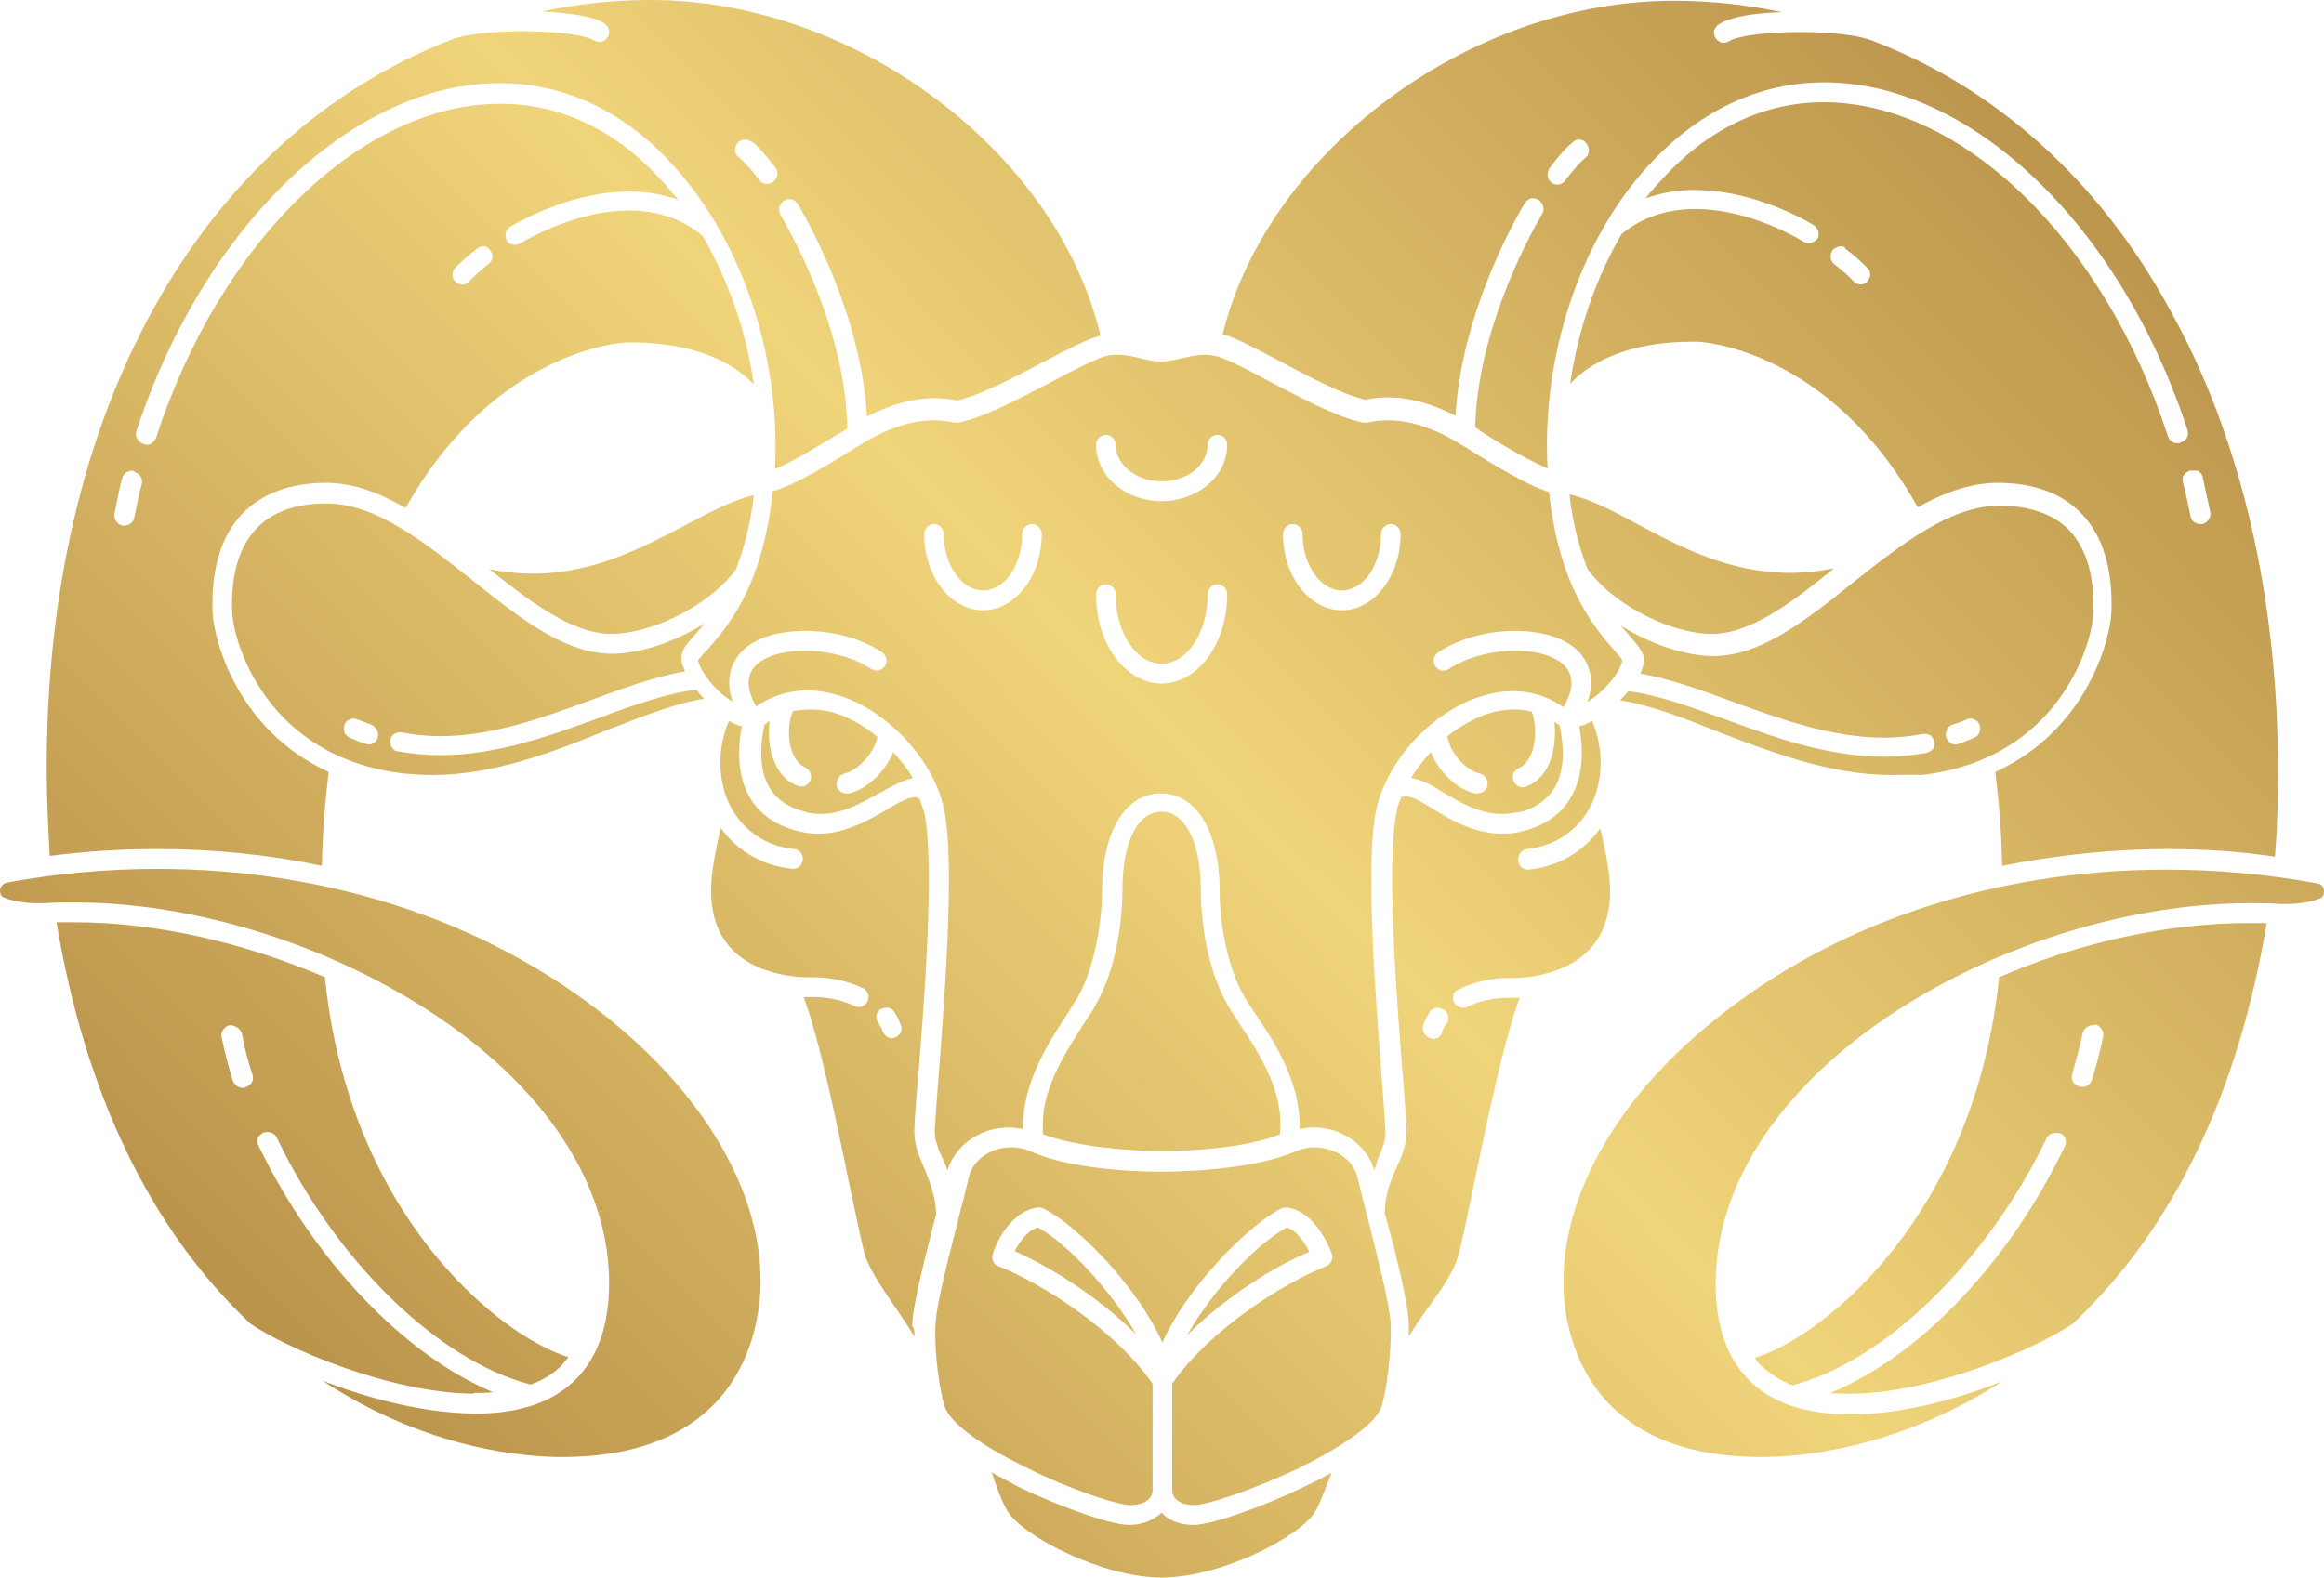<svg width="81" height="55" viewBox="0 0 81 55" fill="none" xmlns="http://www.w3.org/2000/svg">
<path d="M40.487 55C38.411 55 35.6 53.537 35.101 52.66C34.917 52.34 34.786 51.968 34.654 51.596C34.628 51.516 34.602 51.41 34.549 51.33C34.838 51.489 35.153 51.649 35.495 51.835C36.809 52.473 38.674 53.165 39.357 53.165C39.804 53.165 40.198 53.005 40.487 52.739C40.723 53.005 41.117 53.165 41.59 53.165C42.273 53.165 44.139 52.473 45.453 51.835C45.794 51.675 46.109 51.516 46.398 51.356V51.383C46.057 52.261 45.925 52.58 45.847 52.686C45.374 53.537 42.589 55 40.487 55ZM41.617 52.473C41.328 52.473 40.855 52.367 40.855 51.941V48.245C42.168 46.33 44.796 44.707 46.214 44.149C46.398 44.069 46.477 43.883 46.425 43.723C46.398 43.67 45.925 42.261 44.874 42.101C44.848 42.101 44.848 42.101 44.822 42.101C44.769 42.101 44.717 42.101 44.664 42.128C43.456 42.739 41.328 44.947 40.513 46.809C39.699 44.947 37.597 42.739 36.362 42.128C36.309 42.101 36.257 42.101 36.204 42.101C36.178 42.101 36.178 42.101 36.152 42.101C35.075 42.261 34.602 43.67 34.602 43.723C34.549 43.91 34.628 44.096 34.812 44.149C36.231 44.707 38.858 46.33 40.172 48.245V51.941C40.172 52.367 39.699 52.473 39.41 52.473C38.91 52.473 37.15 51.862 35.837 51.197C34.129 50.372 33.078 49.575 32.92 49.016C32.763 48.511 32.552 47.207 32.605 46.197C32.631 45.479 33.078 43.777 33.393 42.553V42.527C33.551 41.941 33.682 41.41 33.761 41.064C33.84 40.691 34.102 40.372 34.47 40.186C34.707 40.053 34.969 40 35.258 40C35.495 40 35.731 40.053 35.968 40.16C37.518 40.851 40.224 40.851 40.539 40.851C40.855 40.851 43.561 40.825 45.111 40.16C45.347 40.053 45.584 40 45.82 40C46.083 40 46.372 40.08 46.608 40.186C47.003 40.399 47.239 40.718 47.318 41.064C47.397 41.383 47.528 41.941 47.686 42.527C48.001 43.803 48.448 45.505 48.474 46.197C48.5 47.207 48.316 48.511 48.159 49.016C48.001 49.575 46.924 50.372 45.242 51.197C43.85 51.862 42.116 52.473 41.617 52.473ZM61.4 50.798C54.99 50.798 54.49 46.117 54.49 44.681C54.49 41.702 56.277 38.484 59.377 35.878C63.607 32.287 69.335 30.319 75.509 30.319C77.269 30.319 79.029 30.479 80.763 30.798C80.974 30.825 81 31.011 81 31.064C81 31.117 81 31.277 80.842 31.33C80.501 31.463 80.08 31.516 79.686 31.516C79.608 31.516 79.529 31.516 79.476 31.516C79.135 31.489 78.767 31.489 78.399 31.489C73.118 31.489 67.102 33.83 63.423 37.34C61.059 39.601 59.798 42.154 59.798 44.761C59.798 46.223 60.192 47.34 60.954 48.112C61.742 48.91 62.924 49.309 64.474 49.309H64.527C66.445 49.309 68.415 48.697 69.781 48.165C66.103 50.532 62.714 50.798 61.4 50.798ZM19.573 50.798C18.286 50.798 14.871 50.532 11.245 48.138C12.611 48.67 14.582 49.255 16.5 49.282H16.605C18.102 49.282 19.285 48.883 20.073 48.085C20.835 47.314 21.229 46.197 21.229 44.734C21.229 42.128 19.968 39.575 17.603 37.314C13.925 33.83 7.908 31.463 2.627 31.463C2.259 31.463 1.918 31.463 1.55 31.489C1.471 31.489 1.392 31.489 1.314 31.489C0.92 31.489 0.525 31.436 0.158 31.303C0 31.25 0 31.09 0 31.037C0 31.011 0.026 30.825 0.236 30.771C1.97 30.452 3.731 30.293 5.491 30.293C11.665 30.293 17.393 32.261 21.623 35.851C24.723 38.484 26.51 41.675 26.51 44.654C26.51 46.09 26.01 50.798 19.573 50.798ZM64.395 48.59C64.185 48.59 64.001 48.59 63.791 48.564C66.918 47.287 70.044 43.989 71.962 39.973C72.015 39.894 72.015 39.787 71.988 39.707C71.962 39.628 71.909 39.548 71.804 39.521C71.752 39.495 71.699 39.495 71.647 39.495C71.515 39.495 71.384 39.575 71.332 39.681C69.256 43.989 65.709 47.447 62.477 48.298C62.057 48.138 61.689 47.899 61.374 47.606C61.295 47.527 61.216 47.447 61.164 47.34C63.581 46.596 68.836 42.367 69.676 34.069C72.487 32.846 75.588 32.181 78.346 32.181C78.557 32.181 78.793 32.181 79.003 32.181C78.005 38.138 75.745 42.846 72.251 46.144C71.043 46.968 67.417 48.59 64.448 48.59H64.395ZM72.934 35.745C72.855 35.745 72.803 35.771 72.75 35.798C72.671 35.851 72.619 35.931 72.593 36.011C72.487 36.489 72.356 36.968 72.225 37.447C72.198 37.527 72.198 37.633 72.251 37.713C72.304 37.793 72.356 37.846 72.461 37.872C72.487 37.872 72.514 37.899 72.566 37.899C72.724 37.899 72.855 37.793 72.908 37.66C73.066 37.154 73.197 36.649 73.302 36.144C73.328 36.064 73.302 35.957 73.249 35.878C73.197 35.798 73.118 35.745 73.039 35.718C72.987 35.745 72.96 35.745 72.934 35.745ZM16.5 48.59C13.557 48.564 9.905 46.968 8.723 46.144C5.228 42.846 2.969 38.112 1.97 32.154C2.076 32.154 2.181 32.154 2.286 32.154C2.391 32.154 2.496 32.154 2.627 32.154C5.386 32.154 8.486 32.846 11.324 34.069C12.164 42.367 17.393 46.569 19.81 47.314C19.731 47.42 19.652 47.5 19.6 47.58C19.311 47.872 18.943 48.112 18.496 48.271C15.291 47.447 11.718 43.989 9.642 39.654C9.59 39.548 9.458 39.468 9.327 39.468C9.274 39.468 9.222 39.468 9.169 39.495C9.091 39.548 9.012 39.601 8.985 39.681C8.959 39.761 8.959 39.867 9.012 39.947C10.956 43.963 14.082 47.234 17.183 48.537C16.972 48.564 16.762 48.564 16.526 48.564L16.5 48.59ZM8.066 35.745C8.04 35.745 8.013 35.745 7.987 35.745C7.908 35.771 7.829 35.825 7.777 35.904C7.724 35.984 7.698 36.064 7.724 36.17C7.829 36.675 7.961 37.181 8.118 37.686C8.171 37.819 8.302 37.925 8.46 37.925C8.486 37.925 8.539 37.925 8.565 37.899C8.644 37.872 8.723 37.819 8.775 37.739C8.828 37.66 8.828 37.553 8.801 37.473C8.644 36.995 8.512 36.516 8.434 36.037C8.407 35.957 8.355 35.878 8.276 35.825C8.171 35.771 8.118 35.745 8.066 35.745ZM49.104 46.596C49.104 46.463 49.104 46.303 49.104 46.17C49.078 45.399 48.658 43.723 48.29 42.394L48.264 42.314C48.264 41.649 48.474 41.144 48.684 40.691C48.868 40.293 49.026 39.894 49.026 39.441C49.026 39.229 48.973 38.67 48.92 37.819C48.71 35.293 48.29 30.053 48.684 28.271C48.71 28.112 48.763 27.952 48.842 27.793C48.894 27.766 48.947 27.766 48.999 27.766C49.209 27.766 49.551 27.952 49.971 28.218C50.576 28.59 51.39 29.069 52.389 29.069C52.678 29.069 52.967 29.016 53.229 28.936C54.727 28.484 55.384 27.207 55.042 25.319C55.2 25.293 55.357 25.213 55.489 25.133C55.909 26.117 55.883 27.234 55.436 28.112C54.99 28.963 54.201 29.495 53.229 29.601C53.151 29.601 53.045 29.654 52.993 29.734C52.94 29.814 52.914 29.894 52.914 30C52.94 30.186 53.072 30.319 53.256 30.319H53.282C54.306 30.213 55.173 29.707 55.778 28.883C56.093 30.293 56.33 31.383 55.83 32.473C55.095 34.043 53.019 34.096 52.783 34.096C52.73 34.096 52.704 34.096 52.678 34.096C52.651 34.096 52.599 34.096 52.572 34.096C51.995 34.096 51.364 34.229 50.839 34.495C50.76 34.521 50.681 34.601 50.655 34.681C50.628 34.761 50.628 34.867 50.681 34.947C50.733 35.053 50.865 35.133 50.996 35.133C51.049 35.133 51.101 35.133 51.127 35.106C51.548 34.894 52.073 34.787 52.572 34.787C52.599 34.787 52.73 34.787 52.756 34.787C52.835 34.787 52.888 34.787 52.967 34.787C52.441 36.17 51.811 39.149 51.364 41.33C51.101 42.58 50.891 43.644 50.786 43.91C50.602 44.415 50.261 44.92 49.84 45.505C49.604 45.825 49.341 46.197 49.104 46.596ZM50.103 35.133C50.077 35.133 50.077 35.133 50.05 35.133C49.971 35.16 49.893 35.186 49.84 35.266C49.735 35.425 49.656 35.585 49.604 35.745C49.577 35.825 49.577 35.931 49.63 36.011C49.682 36.09 49.735 36.144 49.84 36.197C49.866 36.197 49.919 36.223 49.945 36.223C50.103 36.223 50.234 36.117 50.261 35.984C50.287 35.878 50.339 35.771 50.418 35.691C50.471 35.612 50.497 35.532 50.471 35.425C50.444 35.346 50.418 35.266 50.339 35.213C50.234 35.16 50.155 35.133 50.103 35.133ZM31.869 46.596C31.633 46.197 31.37 45.825 31.134 45.479C30.739 44.894 30.398 44.388 30.188 43.883C30.083 43.617 29.872 42.527 29.61 41.33C29.163 39.122 28.533 36.117 28.007 34.761C28.086 34.761 28.139 34.761 28.217 34.761C28.244 34.761 28.375 34.761 28.375 34.761C28.848 34.761 29.373 34.867 29.794 35.08C29.846 35.106 29.872 35.106 29.925 35.106C29.978 35.106 30.004 35.106 30.056 35.08C30.135 35.053 30.214 34.973 30.24 34.894C30.267 34.814 30.293 34.707 30.24 34.628C30.214 34.548 30.135 34.468 30.056 34.441C29.557 34.202 28.927 34.069 28.322 34.069H28.244C28.191 34.069 28.139 34.069 28.086 34.069C27.849 34.069 25.8 34.016 25.064 32.447C24.565 31.356 24.828 30.213 25.117 28.856C25.695 29.681 26.588 30.186 27.639 30.293C27.823 30.293 27.955 30.16 27.981 29.973C28.007 29.787 27.849 29.601 27.666 29.601C26.694 29.495 25.905 28.963 25.459 28.112C25.012 27.234 24.986 26.117 25.406 25.133C25.538 25.213 25.695 25.293 25.853 25.319C25.511 27.207 26.142 28.484 27.666 28.936C27.955 29.016 28.217 29.069 28.506 29.069C29.478 29.069 30.319 28.564 30.924 28.218C31.344 27.952 31.685 27.793 31.896 27.793C31.948 27.793 32.001 27.819 32.053 27.846C32.106 28.005 32.158 28.165 32.211 28.325C32.605 30.106 32.185 35.346 31.974 37.846V37.872C31.896 38.697 31.869 39.255 31.869 39.468C31.869 39.92 32.027 40.293 32.211 40.718C32.395 41.17 32.605 41.675 32.631 42.34L32.605 42.42C32.263 43.777 31.817 45.452 31.791 46.223C31.869 46.303 31.869 46.436 31.869 46.596ZM30.897 35.133C30.818 35.133 30.766 35.16 30.687 35.186C30.529 35.293 30.503 35.505 30.608 35.665C30.687 35.771 30.739 35.851 30.766 35.957C30.818 36.09 30.95 36.197 31.081 36.197C31.107 36.197 31.16 36.197 31.186 36.17C31.37 36.117 31.475 35.904 31.396 35.745C31.344 35.585 31.265 35.425 31.16 35.266C31.107 35.186 31.029 35.133 30.924 35.133C30.924 35.133 30.924 35.133 30.897 35.133ZM41.38 46.543C42.221 45.053 43.771 43.378 44.848 42.793C45.216 42.899 45.505 43.378 45.636 43.644C44.48 44.122 42.773 45.16 41.38 46.543ZM39.594 46.516C38.201 45.133 36.493 44.122 35.364 43.617C35.495 43.378 35.784 42.899 36.178 42.793C37.229 43.378 38.753 45.027 39.594 46.516ZM47.896 40.798C47.764 40.293 47.37 39.84 46.871 39.575C46.53 39.388 46.162 39.309 45.768 39.309C45.61 39.309 45.453 39.335 45.295 39.362C45.347 37.739 44.402 36.303 43.771 35.372C43.613 35.133 43.482 34.947 43.377 34.761C42.746 33.67 42.51 32.101 42.51 31.064C42.51 28.989 41.695 27.66 40.461 27.66C39.226 27.66 38.411 28.989 38.411 31.064C38.411 32.075 38.175 33.67 37.571 34.761C37.465 34.92 37.334 35.133 37.203 35.346C36.572 36.303 35.626 37.739 35.653 39.362C35.495 39.335 35.337 39.309 35.18 39.309C34.786 39.309 34.418 39.388 34.076 39.575C33.551 39.84 33.183 40.293 33.025 40.798C32.973 40.665 32.92 40.532 32.868 40.425C32.71 40.08 32.579 39.761 32.579 39.468C32.579 39.282 32.631 38.617 32.684 37.899C32.894 35.16 33.314 30.053 32.894 28.165C32.526 26.516 31.002 24.84 29.347 24.282C28.953 24.149 28.533 24.069 28.139 24.069C27.508 24.069 26.904 24.255 26.352 24.628C26.01 24.016 26.01 23.537 26.326 23.218C26.641 22.872 27.298 22.686 28.06 22.686C28.9 22.686 29.767 22.925 30.372 23.325C30.424 23.351 30.503 23.378 30.556 23.378C30.582 23.378 30.608 23.378 30.634 23.378C30.713 23.351 30.792 23.298 30.845 23.218C30.95 23.058 30.897 22.846 30.739 22.739C30.03 22.261 29.058 21.995 28.06 21.995C27.088 21.995 26.273 22.261 25.826 22.739C25.59 23.005 25.222 23.564 25.538 24.468C24.802 24.016 24.381 23.298 24.329 23.032C24.355 22.979 24.539 22.766 24.644 22.66C25.327 21.888 26.588 20.479 26.93 17.128C27.718 16.915 29.006 16.117 29.689 15.691L29.767 15.638C30.372 15.266 31.37 14.654 32.552 14.654C32.789 14.654 33.025 14.681 33.262 14.734C33.288 14.734 33.314 14.734 33.341 14.734C33.367 14.734 33.393 14.734 33.419 14.734C34.392 14.521 35.6 13.856 36.677 13.298C37.439 12.899 38.149 12.527 38.516 12.42C38.648 12.394 38.753 12.367 38.91 12.367C39.2 12.367 39.515 12.42 39.778 12.5C40.014 12.553 40.25 12.606 40.461 12.606C40.671 12.606 40.907 12.553 41.144 12.5C41.406 12.447 41.695 12.367 42.011 12.367C42.142 12.367 42.273 12.394 42.405 12.42C42.799 12.527 43.508 12.899 44.244 13.298C45.321 13.856 46.53 14.521 47.502 14.734C47.528 14.734 47.554 14.734 47.581 14.734C47.607 14.734 47.633 14.734 47.659 14.734C47.896 14.681 48.132 14.654 48.369 14.654C49.551 14.654 50.55 15.266 51.154 15.638L51.233 15.691C51.916 16.117 53.203 16.915 53.991 17.154C54.333 20.479 55.594 21.888 56.251 22.66C56.356 22.766 56.514 22.952 56.54 23.032C56.514 23.298 56.067 24.016 55.331 24.468C55.646 23.564 55.279 23.005 55.042 22.739C54.596 22.261 53.781 21.995 52.809 21.995C51.837 21.995 50.865 22.261 50.129 22.739C49.971 22.846 49.919 23.058 50.024 23.218C50.077 23.298 50.155 23.351 50.234 23.378C50.261 23.378 50.287 23.378 50.313 23.378C50.392 23.378 50.444 23.351 50.497 23.325C51.101 22.925 51.968 22.686 52.809 22.686C53.571 22.686 54.201 22.872 54.543 23.218C54.858 23.564 54.858 24.043 54.49 24.654C53.965 24.282 53.361 24.096 52.73 24.096C52.336 24.096 51.942 24.175 51.522 24.308C49.866 24.867 48.343 26.543 47.975 28.192C47.554 30.08 47.975 35.186 48.185 37.925C48.237 38.67 48.29 39.309 48.29 39.495C48.29 39.787 48.159 40.106 48.001 40.452C48.001 40.532 47.948 40.665 47.896 40.798ZM38.543 20.372C38.359 20.372 38.201 20.532 38.201 20.718C38.201 22.447 39.226 23.83 40.487 23.83C41.748 23.83 42.773 22.447 42.773 20.718C42.773 20.532 42.615 20.372 42.431 20.372C42.247 20.372 42.09 20.532 42.09 20.718C42.09 22.048 41.38 23.138 40.487 23.138C39.594 23.138 38.884 22.048 38.884 20.718C38.884 20.532 38.727 20.372 38.543 20.372ZM45.058 18.271C44.874 18.271 44.717 18.431 44.717 18.617C44.717 20.08 45.636 21.277 46.766 21.277C47.896 21.277 48.815 20.08 48.815 18.617C48.815 18.431 48.658 18.271 48.474 18.271C48.29 18.271 48.132 18.431 48.132 18.617C48.132 19.707 47.528 20.585 46.766 20.585C46.031 20.585 45.4 19.707 45.4 18.617C45.4 18.431 45.242 18.271 45.058 18.271ZM32.552 18.271C32.368 18.271 32.211 18.431 32.211 18.617C32.211 20.08 33.13 21.277 34.26 21.277C35.39 21.277 36.309 20.08 36.309 18.617C36.309 18.431 36.152 18.271 35.968 18.271C35.784 18.271 35.626 18.431 35.626 18.617C35.626 19.707 35.022 20.585 34.26 20.585C33.525 20.585 32.894 19.707 32.894 18.617C32.894 18.431 32.736 18.271 32.552 18.271ZM38.543 15.16C38.359 15.16 38.201 15.319 38.201 15.505C38.201 16.596 39.226 17.473 40.487 17.473C41.748 17.473 42.773 16.596 42.773 15.505C42.773 15.319 42.615 15.16 42.431 15.16C42.247 15.16 42.09 15.319 42.09 15.505C42.09 16.223 41.38 16.782 40.487 16.782C39.594 16.782 38.884 16.197 38.884 15.505C38.884 15.319 38.727 15.16 38.543 15.16ZM40.487 40.133C39.515 40.133 37.544 40 36.362 39.548C36.204 38.085 37.124 36.729 37.755 35.718C37.912 35.479 38.07 35.266 38.175 35.053C38.884 33.83 39.121 32.181 39.121 31.011C39.121 29.362 39.646 28.298 40.487 28.298C41.301 28.298 41.853 29.362 41.853 31.011C41.853 32.181 42.09 33.83 42.799 35.053C42.904 35.239 43.062 35.479 43.219 35.718C43.876 36.702 44.769 38.059 44.612 39.548C43.429 40.027 41.459 40.133 40.487 40.133ZM69.781 30.186C69.755 28.91 69.676 28.032 69.545 26.915C72.724 25.452 73.538 22.34 73.591 21.356C73.644 19.867 73.302 18.697 72.566 17.925C71.883 17.207 70.911 16.835 69.624 16.835C68.757 16.835 67.837 17.128 66.839 17.686C63.739 12.128 59.246 11.915 59.193 11.915C59.114 11.915 59.036 11.915 58.931 11.915C57.88 11.915 55.935 12.101 54.727 13.378C54.99 11.516 55.62 9.707 56.514 8.165C57.223 7.58 58.09 7.287 59.088 7.287C60.743 7.287 62.294 8.085 62.872 8.431C62.924 8.457 62.977 8.484 63.029 8.484C63.161 8.484 63.266 8.404 63.344 8.324C63.397 8.245 63.397 8.138 63.371 8.059C63.344 7.979 63.292 7.899 63.213 7.846C62.583 7.473 60.901 6.622 59.062 6.622C58.458 6.622 57.88 6.729 57.354 6.915C57.538 6.676 57.722 6.463 57.906 6.277C59.509 4.495 61.479 3.564 63.555 3.564C68.389 3.564 73.328 8.351 75.561 15.213C75.588 15.293 75.64 15.372 75.745 15.425C75.798 15.452 75.85 15.452 75.903 15.452C75.929 15.452 75.982 15.452 76.008 15.425C76.087 15.399 76.166 15.346 76.218 15.266C76.271 15.186 76.271 15.08 76.245 15C73.906 7.846 68.704 2.872 63.581 2.872C61.295 2.872 59.167 3.883 57.407 5.824C55.042 8.431 53.728 12.447 53.939 16.33C53.229 16.037 52.073 15.346 51.6 15.027L51.416 14.894C51.495 11.569 53.229 8.351 53.755 7.447C53.807 7.367 53.807 7.287 53.781 7.181C53.755 7.101 53.702 7.021 53.623 6.968C53.571 6.941 53.518 6.915 53.44 6.915C53.413 6.915 53.387 6.915 53.361 6.915C53.282 6.941 53.203 6.995 53.151 7.074C52.625 7.952 50.917 11.117 50.733 14.495C49.893 14.069 49.131 13.856 48.369 13.856C48.106 13.856 47.843 13.883 47.581 13.936C46.714 13.723 45.584 13.112 44.586 12.58C43.771 12.154 43.088 11.782 42.615 11.649C44.191 5.266 51.233 0.027 58.326 0.027C59.587 0.027 60.875 0.16 62.11 0.426C61.032 0.452 60.27 0.612 59.903 0.851C59.824 0.904 59.771 0.984 59.745 1.064C59.719 1.144 59.745 1.25 59.798 1.33C59.85 1.41 59.929 1.463 60.008 1.489C60.034 1.489 60.06 1.489 60.087 1.489C60.165 1.489 60.218 1.463 60.27 1.436C60.559 1.25 61.558 1.117 62.74 1.117C63.817 1.117 64.763 1.223 65.236 1.41C69.571 3.059 73.171 6.303 75.614 10.771C78.084 15.186 79.397 20.771 79.397 26.888C79.397 27.872 79.371 28.856 79.292 29.867C78.057 29.681 76.796 29.601 75.561 29.601C73.591 29.601 71.673 29.814 69.781 30.186ZM76.402 16.41C76.376 16.41 76.35 16.41 76.323 16.41C76.245 16.436 76.166 16.489 76.113 16.569C76.061 16.649 76.061 16.729 76.087 16.835C76.192 17.234 76.271 17.633 76.35 18.005C76.376 18.165 76.534 18.271 76.691 18.271C76.718 18.271 76.744 18.271 76.77 18.271C76.849 18.245 76.928 18.192 76.98 18.112C77.033 18.032 77.059 17.952 77.033 17.846C76.954 17.447 76.849 17.021 76.77 16.622C76.744 16.543 76.691 16.463 76.612 16.41C76.507 16.41 76.455 16.41 76.402 16.41ZM64.159 8.59C64.054 8.59 63.949 8.644 63.87 8.723C63.765 8.883 63.791 9.096 63.922 9.202C64.185 9.415 64.422 9.601 64.606 9.814C64.658 9.867 64.763 9.92 64.842 9.92C64.921 9.92 65.026 9.894 65.079 9.814C65.131 9.761 65.184 9.654 65.184 9.574C65.184 9.495 65.157 9.388 65.079 9.335C64.868 9.122 64.606 8.883 64.317 8.67C64.29 8.59 64.238 8.59 64.159 8.59ZM55.042 4.867C54.963 4.867 54.885 4.894 54.832 4.947C54.596 5.133 54.306 5.452 54.017 5.851C53.965 5.931 53.939 6.011 53.939 6.117C53.939 6.197 53.991 6.303 54.07 6.356C54.123 6.41 54.201 6.436 54.28 6.436C54.385 6.436 54.49 6.383 54.543 6.303C54.885 5.851 55.121 5.612 55.252 5.505C55.41 5.399 55.41 5.16 55.305 5.027C55.252 4.92 55.147 4.867 55.042 4.867ZM11.219 30.186C9.327 29.787 7.409 29.601 5.465 29.601C4.23 29.601 2.969 29.681 1.734 29.84C1.681 28.856 1.629 27.872 1.629 26.888C1.603 20.771 2.89 15.186 5.36 10.745C7.829 6.277 11.402 3.059 15.738 1.383C16.184 1.197 17.156 1.09 18.233 1.09C19.416 1.09 20.414 1.223 20.703 1.41C20.756 1.436 20.808 1.463 20.887 1.463C20.913 1.463 20.94 1.463 20.966 1.463C21.045 1.436 21.124 1.383 21.176 1.303C21.281 1.144 21.229 0.931 21.071 0.824C20.73 0.585 19.941 0.452 18.89 0.399C20.151 0.133 21.413 0 22.674 0C29.767 0 36.809 5.239 38.359 11.702C37.912 11.809 37.203 12.181 36.388 12.606C35.39 13.138 34.234 13.75 33.367 13.963C33.104 13.91 32.841 13.883 32.579 13.883C31.817 13.883 31.055 14.096 30.214 14.521C30.03 11.144 28.322 7.979 27.797 7.101C27.744 7.021 27.666 6.968 27.587 6.941C27.561 6.941 27.534 6.941 27.508 6.941C27.455 6.941 27.377 6.968 27.324 6.995C27.245 7.048 27.193 7.128 27.166 7.207C27.14 7.287 27.166 7.394 27.193 7.473C27.718 8.378 29.478 11.596 29.531 14.947L29.347 15.053C28.848 15.346 27.718 16.064 27.009 16.356C27.219 12.473 25.879 8.457 23.541 5.851C21.833 3.91 19.705 2.899 17.419 2.899C12.296 2.899 7.094 7.899 4.755 15.027C4.729 15.106 4.729 15.213 4.782 15.293C4.834 15.372 4.887 15.425 4.992 15.479C5.018 15.479 5.071 15.505 5.097 15.505C5.15 15.505 5.202 15.505 5.255 15.479C5.333 15.425 5.386 15.372 5.439 15.266C7.672 8.404 12.611 3.617 17.445 3.617C19.547 3.617 21.491 4.548 23.094 6.33C23.278 6.543 23.462 6.755 23.646 6.968C23.12 6.782 22.542 6.676 21.938 6.676C20.099 6.676 18.444 7.527 17.787 7.899C17.708 7.952 17.655 8.032 17.629 8.112C17.603 8.191 17.629 8.298 17.655 8.378C17.708 8.484 17.839 8.537 17.971 8.537C18.023 8.537 18.076 8.511 18.128 8.484C18.733 8.138 20.283 7.34 21.912 7.34C22.91 7.34 23.777 7.633 24.486 8.218C25.38 9.761 26.01 11.543 26.273 13.404C25.064 12.128 23.12 11.941 22.043 11.941C21.964 11.941 21.886 11.941 21.807 11.941C21.754 11.941 17.261 12.154 14.135 17.713C13.137 17.128 12.243 16.835 11.376 16.835C10.115 16.835 9.117 17.207 8.434 17.925C7.698 18.697 7.356 19.867 7.409 21.356C7.462 22.34 8.276 25.452 11.455 26.915C11.324 28.032 11.245 28.91 11.219 30.186ZM4.598 16.41C4.545 16.41 4.466 16.436 4.414 16.463C4.335 16.516 4.283 16.596 4.256 16.675C4.151 17.075 4.072 17.5 3.994 17.899C3.967 17.979 3.994 18.085 4.046 18.165C4.099 18.245 4.177 18.298 4.256 18.325C4.283 18.325 4.309 18.325 4.335 18.325C4.493 18.325 4.65 18.218 4.677 18.058C4.755 17.66 4.834 17.261 4.939 16.888C4.992 16.702 4.887 16.516 4.703 16.463C4.65 16.41 4.624 16.41 4.598 16.41ZM16.841 8.59C16.762 8.59 16.683 8.617 16.631 8.67C16.342 8.883 16.079 9.122 15.869 9.335C15.738 9.468 15.738 9.681 15.869 9.814C15.921 9.867 16.027 9.92 16.105 9.92C16.21 9.92 16.289 9.894 16.342 9.814C16.526 9.628 16.762 9.415 17.025 9.202C17.183 9.096 17.209 8.856 17.078 8.723C17.025 8.644 16.946 8.59 16.841 8.59C16.867 8.59 16.867 8.59 16.841 8.59ZM25.958 4.867C25.853 4.867 25.748 4.92 25.695 5C25.59 5.16 25.59 5.372 25.748 5.479C25.932 5.638 26.194 5.904 26.457 6.277C26.51 6.356 26.615 6.41 26.746 6.41C26.825 6.41 26.904 6.383 26.956 6.33C27.114 6.223 27.14 5.984 27.035 5.851C26.72 5.452 26.457 5.133 26.221 4.947C26.116 4.894 26.037 4.867 25.958 4.867ZM28.611 28.378C28.401 28.378 28.165 28.351 27.955 28.271C26.746 27.925 26.299 26.915 26.641 25.266C26.694 25.239 26.746 25.186 26.825 25.133C26.772 25.585 26.799 26.064 26.956 26.463C27.114 26.915 27.403 27.261 27.797 27.394C27.823 27.42 27.876 27.42 27.928 27.42C27.981 27.42 28.033 27.42 28.06 27.394C28.139 27.367 28.217 27.287 28.244 27.207C28.322 27.021 28.217 26.835 28.06 26.755C27.823 26.649 27.692 26.41 27.613 26.223C27.455 25.798 27.455 25.213 27.639 24.787C27.823 24.761 28.033 24.734 28.244 24.734C28.559 24.734 28.9 24.787 29.216 24.894C29.662 25.053 30.135 25.319 30.582 25.692C30.477 26.223 29.925 26.862 29.426 26.968C29.242 27.021 29.137 27.207 29.163 27.394C29.189 27.553 29.347 27.66 29.505 27.66C29.531 27.66 29.557 27.66 29.584 27.66C30.214 27.527 30.845 26.915 31.134 26.223C31.396 26.516 31.633 26.808 31.817 27.128C31.449 27.207 31.055 27.42 30.687 27.633C30.083 27.952 29.4 28.378 28.611 28.378ZM52.362 28.378C51.574 28.378 50.891 27.979 50.313 27.633C49.971 27.42 49.577 27.181 49.183 27.128C49.367 26.808 49.604 26.516 49.866 26.223C50.155 26.915 50.786 27.527 51.416 27.66C51.443 27.66 51.469 27.66 51.495 27.66C51.653 27.66 51.811 27.553 51.837 27.394C51.889 27.207 51.758 27.021 51.574 26.968C51.075 26.862 50.523 26.223 50.444 25.665C50.891 25.319 51.364 25.053 51.811 24.894C52.152 24.787 52.467 24.734 52.783 24.734C52.993 24.734 53.203 24.761 53.387 24.814C53.545 25.213 53.545 25.825 53.387 26.25C53.308 26.436 53.177 26.675 52.94 26.782C52.756 26.862 52.678 27.048 52.756 27.234C52.809 27.367 52.94 27.447 53.072 27.447C53.124 27.447 53.151 27.447 53.203 27.42C53.597 27.261 53.886 26.942 54.044 26.489C54.175 26.117 54.228 25.638 54.175 25.16C54.228 25.213 54.306 25.239 54.359 25.293C54.701 26.915 54.254 27.925 53.045 28.298C52.809 28.325 52.599 28.378 52.362 28.378ZM15.055 27.021C14.713 27.021 14.398 26.995 14.082 26.968C9.274 26.41 8.145 22.394 8.092 21.356C8.04 20.053 8.329 19.069 8.933 18.431C9.485 17.846 10.299 17.553 11.376 17.553C13.11 17.553 14.792 18.91 16.447 20.213C18.102 21.543 19.679 22.793 21.334 22.793C22.28 22.793 23.514 22.394 24.565 21.729C24.434 21.888 24.329 22.021 24.224 22.128C23.935 22.447 23.725 22.686 23.751 22.979C23.751 23.112 23.803 23.245 23.882 23.404C22.831 23.59 21.728 23.989 20.651 24.388C18.917 25.027 17.156 25.665 15.344 25.665C14.871 25.665 14.424 25.612 13.977 25.532C13.951 25.532 13.925 25.532 13.925 25.532C13.846 25.532 13.793 25.558 13.741 25.585C13.662 25.638 13.61 25.718 13.61 25.798C13.583 25.878 13.61 25.984 13.662 26.064C13.715 26.144 13.793 26.197 13.872 26.197C14.345 26.277 14.844 26.33 15.344 26.33C17.314 26.33 19.206 25.638 20.887 25.027C22.096 24.575 23.225 24.175 24.276 24.043C24.355 24.149 24.434 24.255 24.539 24.362C23.514 24.521 22.411 24.973 21.229 25.425C19.337 26.197 17.235 27.021 15.055 27.021ZM12.322 25.053C12.27 25.053 12.243 25.053 12.191 25.08C12.112 25.106 12.033 25.186 12.007 25.266C11.98 25.346 11.98 25.452 12.007 25.532C12.033 25.612 12.112 25.692 12.191 25.718C12.375 25.798 12.559 25.878 12.742 25.931C12.769 25.931 12.821 25.957 12.848 25.957C13.005 25.957 13.137 25.851 13.163 25.718C13.189 25.638 13.189 25.532 13.137 25.452C13.084 25.372 13.031 25.319 12.953 25.266C12.795 25.213 12.611 25.133 12.454 25.08C12.401 25.053 12.348 25.053 12.322 25.053ZM65.945 27.021C63.765 27.021 61.663 26.197 59.798 25.479C58.668 25.027 57.512 24.575 56.461 24.415C56.566 24.308 56.671 24.202 56.75 24.096C57.801 24.229 58.931 24.654 60.139 25.08C61.794 25.692 63.686 26.383 65.683 26.383C66.182 26.383 66.681 26.33 67.154 26.25C67.233 26.223 67.312 26.17 67.364 26.117C67.417 26.037 67.443 25.957 67.417 25.851C67.391 25.771 67.338 25.692 67.285 25.638C67.233 25.612 67.154 25.585 67.102 25.585C67.075 25.585 67.049 25.585 67.049 25.585C66.602 25.665 66.156 25.718 65.683 25.718C63.844 25.718 62.083 25.08 60.402 24.468C59.325 24.069 58.221 23.67 57.17 23.484C57.249 23.325 57.275 23.165 57.302 23.058C57.328 22.766 57.092 22.527 56.829 22.207C56.75 22.101 56.619 21.968 56.487 21.808C57.538 22.473 58.773 22.872 59.719 22.872C61.374 22.872 62.95 21.622 64.606 20.293C66.261 18.989 67.969 17.633 69.676 17.633C70.754 17.633 71.568 17.925 72.12 18.484C72.724 19.122 73.013 20.106 72.96 21.41C72.908 22.447 71.778 26.463 66.97 27.021C66.602 26.995 66.287 27.021 65.945 27.021ZM68.678 25.053C68.625 25.053 68.573 25.053 68.546 25.08C68.389 25.16 68.205 25.213 68.047 25.266C67.969 25.293 67.89 25.346 67.863 25.452C67.811 25.532 67.811 25.638 67.837 25.718C67.89 25.851 68.021 25.957 68.152 25.957C68.179 25.957 68.231 25.957 68.257 25.931C68.441 25.878 68.625 25.798 68.809 25.718C68.888 25.692 68.967 25.612 68.993 25.532C69.019 25.452 69.019 25.346 68.993 25.266C68.967 25.186 68.888 25.106 68.809 25.08C68.757 25.053 68.731 25.053 68.678 25.053ZM59.666 22.101C58.405 22.101 56.382 21.25 55.331 19.84C55.042 19.096 54.806 18.218 54.701 17.234C55.489 17.42 56.277 17.846 57.118 18.298C58.615 19.096 60.297 19.973 62.399 19.973C62.898 19.973 63.397 19.92 63.922 19.814C62.583 20.904 61.059 22.101 59.666 22.101ZM21.308 22.101C19.915 22.101 18.391 20.904 17.051 19.84C17.55 19.947 18.076 20 18.575 20C20.677 20 22.385 19.096 23.856 18.325C24.671 17.899 25.485 17.447 26.273 17.261C26.168 18.245 25.932 19.122 25.643 19.867C24.592 21.25 22.569 22.101 21.308 22.101Z" fill="url(#paint0_linear_1_197)"/>
<defs>
<linearGradient id="paint0_linear_1_197" x1="1.189" y1="65.916" x2="81.577" y2="-13.496" gradientUnits="userSpaceOnUse">
<stop stop-color="#9F7233"/>
<stop offset="0.5" stop-color="#F0D47A"/>
<stop offset="1" stop-color="#9F7233"/>
</linearGradient>
</defs>
</svg>
